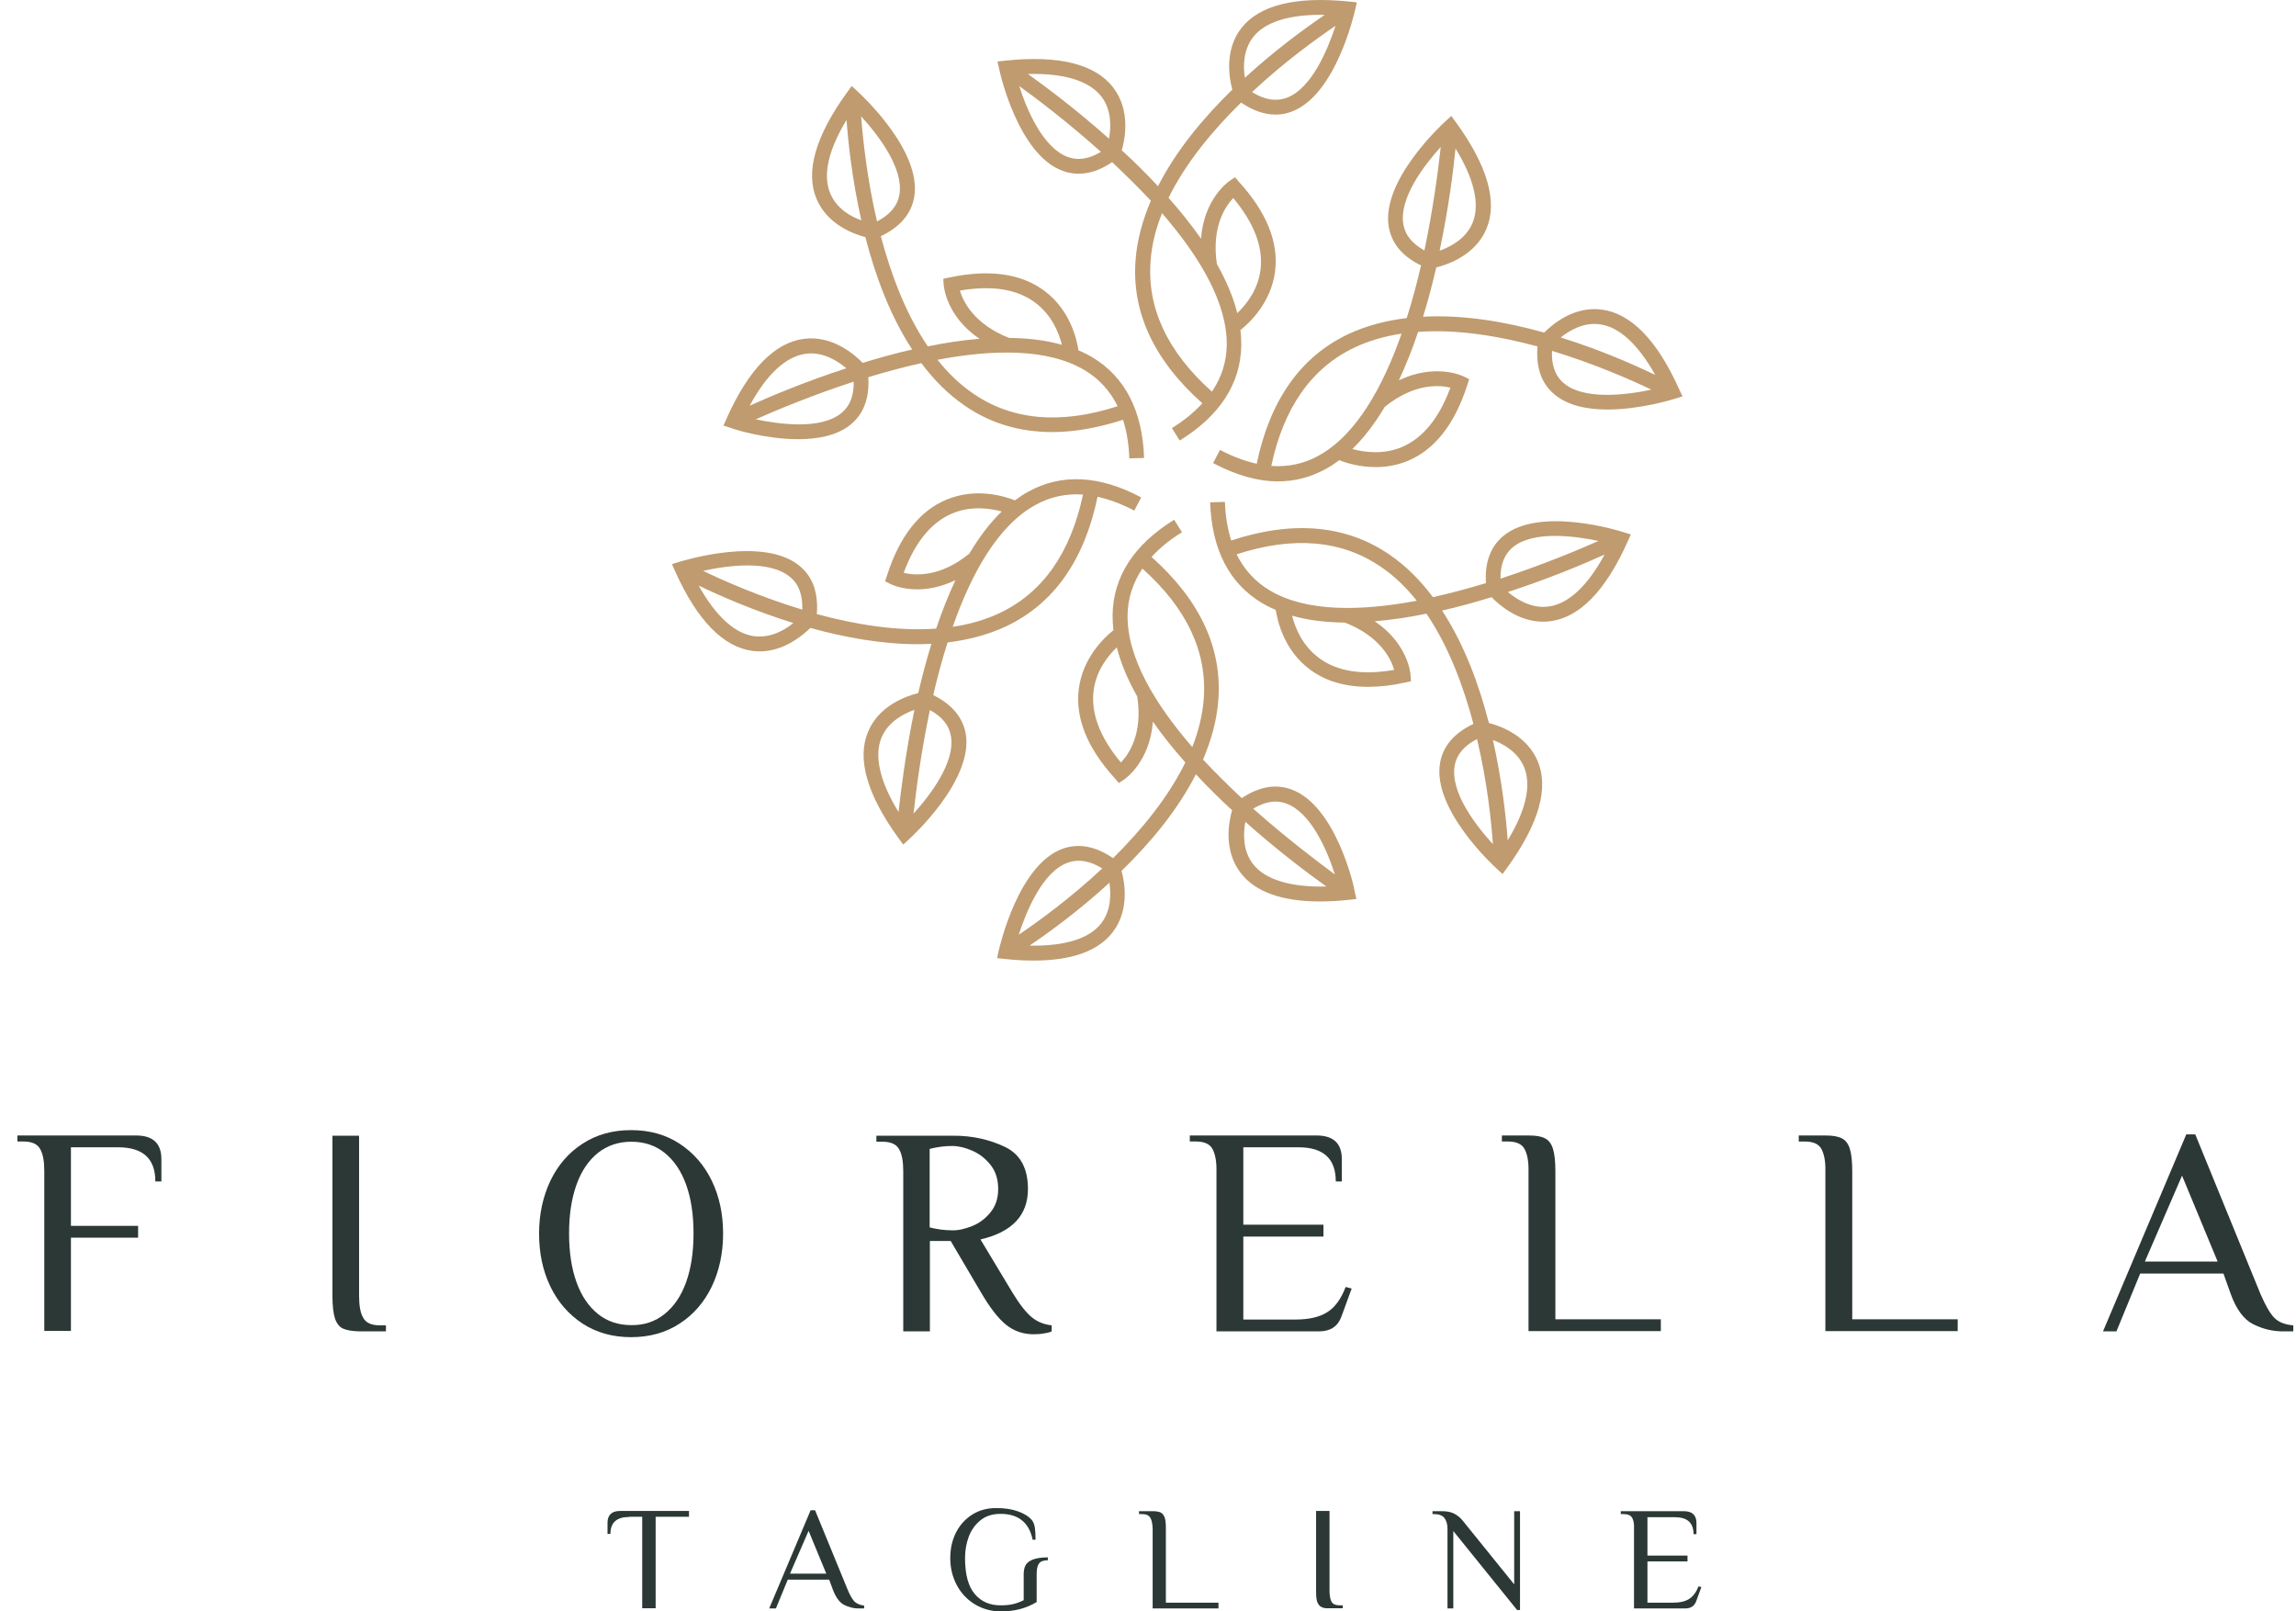 <svg xmlns="http://www.w3.org/2000/svg" width="114" height="80" viewBox="0 0 114 80" fill="none"><path d="M64.123 39.195C63.345 38.907 62.511 39.051 61.655 39.627C61.011 39.018 60.355 38.375 59.732 37.711C60.132 36.769 60.41 35.794 60.488 34.798C60.699 32.195 59.588 29.802 57.176 27.653C57.576 27.21 58.076 26.801 58.687 26.424L58.298 25.804C56.298 27.044 55.275 28.628 55.242 30.522C55.242 30.777 55.253 31.032 55.286 31.287C54.842 31.641 53.763 32.638 53.563 34.211C53.385 35.639 53.974 37.124 55.342 38.63L55.553 38.874L55.82 38.697C55.886 38.652 57.098 37.799 57.242 35.828C57.731 36.526 58.276 37.201 58.854 37.855C57.998 39.605 56.653 41.233 55.264 42.606C54.397 42.008 53.552 41.853 52.752 42.141C50.551 42.95 49.639 47.004 49.595 47.17L49.506 47.569L49.917 47.613C50.418 47.668 50.873 47.69 51.318 47.69C53.219 47.69 54.541 47.214 55.253 46.273C56.075 45.198 55.853 43.836 55.686 43.238C57.098 41.864 58.465 40.236 59.377 38.442C59.966 39.073 60.566 39.671 61.177 40.225C61.011 40.79 60.733 42.208 61.6 43.337C62.322 44.279 63.645 44.755 65.534 44.755C65.968 44.755 66.435 44.733 66.935 44.678L67.346 44.633L67.257 44.235C67.246 44.057 66.335 40.004 64.123 39.195ZM53.019 42.828C53.541 42.64 54.108 42.728 54.73 43.116C53.119 44.622 51.518 45.774 50.584 46.406C50.962 45.231 51.763 43.282 53.019 42.828ZM54.686 45.83C54.097 46.605 52.863 46.981 51.118 46.948C52.051 46.317 53.552 45.231 55.086 43.825C55.164 44.379 55.175 45.187 54.686 45.83ZM55.653 37.855C54.619 36.614 54.163 35.429 54.297 34.31C54.419 33.291 55.019 32.549 55.453 32.139C55.653 32.948 56.009 33.767 56.464 34.576C56.753 36.426 56.053 37.445 55.653 37.855ZM59.199 37.09C57.365 34.975 55.953 32.649 55.986 30.533C55.998 29.703 56.253 28.927 56.72 28.229C58.932 30.201 59.955 32.394 59.766 34.731C59.699 35.54 59.499 36.326 59.199 37.09ZM62.211 42.894C61.689 42.219 61.733 41.355 61.833 40.801C63.434 42.23 64.945 43.36 65.857 44.013C64.067 44.057 62.811 43.67 62.211 42.894ZM62.222 40.148C62.811 39.793 63.356 39.704 63.867 39.893C65.101 40.347 65.901 42.23 66.279 43.415C65.379 42.75 63.845 41.587 62.222 40.148Z" fill="#BF9B6F"></path><path d="M46.337 34.51C46.537 33.646 46.771 32.76 47.049 31.896C48.06 31.774 49.049 31.519 49.95 31.098C52.317 29.98 53.84 27.82 54.496 24.663C55.085 24.796 55.685 25.017 56.319 25.35L56.663 24.696C54.585 23.589 52.695 23.5 51.039 24.419C50.817 24.541 50.605 24.685 50.394 24.84C49.861 24.63 48.449 24.198 46.993 24.807C45.659 25.361 44.67 26.623 44.047 28.551L43.947 28.861L44.236 29.005C44.281 29.027 44.77 29.26 45.548 29.26C46.07 29.26 46.715 29.149 47.438 28.805C47.082 29.57 46.76 30.378 46.482 31.209C44.536 31.353 42.447 30.999 40.557 30.489C40.635 29.437 40.357 28.628 39.701 28.097C37.901 26.601 33.921 27.842 33.755 27.886L33.365 28.008L33.532 28.385C34.621 30.81 35.922 32.128 37.367 32.317C37.489 32.328 37.6 32.339 37.723 32.339C38.901 32.339 39.824 31.575 40.235 31.176C41.924 31.641 43.77 31.984 45.57 31.984C45.804 31.984 46.026 31.973 46.248 31.962C45.993 32.782 45.781 33.602 45.592 34.41C45.014 34.554 43.647 35.019 43.103 36.326C42.536 37.666 43.047 39.45 44.603 41.599L44.848 41.931L45.148 41.654C45.281 41.532 48.349 38.719 47.949 36.415C47.793 35.606 47.26 34.964 46.337 34.51ZM44.87 28.44C45.426 26.923 46.237 25.937 47.271 25.494C48.216 25.095 49.16 25.239 49.739 25.394C49.138 25.97 48.605 26.69 48.127 27.488C46.671 28.673 45.426 28.573 44.87 28.44ZM51.406 25.073C52.139 24.663 52.929 24.497 53.773 24.552C53.162 27.443 51.773 29.426 49.639 30.434C48.916 30.777 48.127 30.999 47.304 31.12C48.227 28.484 49.538 26.103 51.406 25.073ZM37.456 31.586C36.489 31.464 35.544 30.6 34.688 29.071C35.7 29.559 37.4 30.312 39.39 30.932C38.956 31.287 38.267 31.685 37.456 31.586ZM39.835 30.268C37.723 29.625 35.911 28.828 34.91 28.34C36.122 28.075 38.212 27.787 39.234 28.651C39.668 29.005 39.857 29.548 39.835 30.268ZM44.614 40.314C43.681 38.796 43.392 37.523 43.77 36.614C44.103 35.828 44.87 35.429 45.404 35.241C44.97 37.334 44.737 39.206 44.614 40.314ZM45.359 40.391C45.481 39.273 45.726 37.367 46.17 35.252C46.782 35.584 47.126 36.016 47.215 36.548C47.438 37.844 46.193 39.472 45.359 40.391Z" fill="#BF9B6F"></path><path d="M39.633 21.805C40.6 21.805 41.578 21.628 42.256 21.063C42.889 20.531 43.178 19.745 43.112 18.726C43.957 18.471 44.846 18.228 45.746 18.028C46.358 18.848 47.069 19.568 47.892 20.133C49.17 21.019 50.626 21.451 52.249 21.451C53.349 21.451 54.516 21.24 55.761 20.842C55.939 21.406 56.05 22.049 56.072 22.758L56.806 22.736C56.728 20.398 55.861 18.715 54.238 17.74C54.016 17.607 53.794 17.497 53.549 17.397C53.46 16.832 53.138 15.403 51.871 14.451C50.726 13.587 49.136 13.354 47.147 13.775L46.836 13.841L46.858 14.163C46.869 14.24 46.991 15.713 48.636 16.821C47.791 16.887 46.924 17.02 46.069 17.198C44.968 15.58 44.234 13.609 43.734 11.726C44.69 11.272 45.246 10.618 45.391 9.787C45.791 7.484 42.723 4.67 42.589 4.548L42.289 4.271L42.045 4.604C40.489 6.764 39.977 8.536 40.544 9.876C41.067 11.128 42.356 11.615 42.967 11.77C43.456 13.675 44.19 15.669 45.291 17.352C44.457 17.541 43.623 17.773 42.834 18.017C42.423 17.596 41.333 16.644 39.922 16.821C38.466 17.009 37.176 18.327 36.087 20.753L35.92 21.13L36.309 21.251C36.409 21.307 38.01 21.805 39.633 21.805ZM47.658 14.428C49.248 14.152 50.515 14.351 51.415 15.038C52.238 15.658 52.582 16.544 52.727 17.12C51.926 16.887 51.037 16.788 50.103 16.777C48.358 16.09 47.825 14.971 47.658 14.428ZM53.861 18.383C54.583 18.815 55.117 19.413 55.494 20.166C52.671 21.085 50.259 20.875 48.314 19.535C47.647 19.08 47.069 18.515 46.547 17.862C49.303 17.341 52.026 17.286 53.861 18.383ZM41.222 9.599C40.844 8.702 41.122 7.45 42.034 5.955C42.111 7.074 42.312 8.912 42.767 10.939C42.234 10.751 41.533 10.352 41.222 9.599ZM42.756 5.778C43.59 6.686 44.879 8.348 44.657 9.666C44.557 10.219 44.201 10.651 43.545 10.995C43.045 8.857 42.845 6.897 42.756 5.778ZM41.789 20.498C40.778 21.34 38.743 21.074 37.521 20.819C38.543 20.365 40.322 19.623 42.389 18.948C42.401 19.645 42.2 20.155 41.789 20.498ZM40.011 17.563C40.855 17.452 41.589 17.917 42.023 18.283C39.988 18.948 38.243 19.678 37.221 20.144C38.065 18.582 39.021 17.696 40.011 17.563Z" fill="#BF9B6F"></path><path d="M52.762 8.481C53.018 8.58 53.285 8.625 53.551 8.625C54.096 8.625 54.652 8.436 55.219 8.049C55.863 8.658 56.519 9.3 57.142 9.965C56.742 10.906 56.464 11.881 56.386 12.878C56.175 15.481 57.286 17.873 59.698 20.022C59.298 20.465 58.798 20.875 58.187 21.252L58.575 21.872C60.576 20.631 61.599 19.047 61.632 17.153C61.632 16.899 61.621 16.644 61.588 16.389C62.032 16.035 63.111 15.038 63.311 13.465C63.489 12.036 62.899 10.552 61.532 9.046L61.321 8.802L61.054 8.979C60.988 9.023 59.776 9.876 59.632 11.848C59.142 11.15 58.598 10.474 58.02 9.821C58.876 8.082 60.221 6.465 61.621 5.091C62.21 5.49 62.777 5.689 63.333 5.689C63.6 5.689 63.867 5.645 64.122 5.545C66.323 4.737 67.234 0.683 67.279 0.517L67.368 0.118L66.957 0.074C64.3 -0.192 62.51 0.262 61.621 1.414C60.799 2.488 61.021 3.851 61.188 4.449C59.776 5.822 58.409 7.451 57.497 9.245C56.908 8.614 56.308 8.015 55.697 7.462C55.863 6.897 56.141 5.479 55.274 4.349C54.385 3.186 52.595 2.732 49.939 3.009L49.528 3.053L49.617 3.452C49.65 3.629 50.561 7.683 52.762 8.481ZM63.878 4.859C63.344 5.047 62.788 4.958 62.166 4.571C63.778 3.064 65.378 1.912 66.312 1.281C65.923 2.455 65.134 4.393 63.878 4.859ZM62.21 1.857C62.799 1.082 64.033 0.705 65.778 0.738C64.845 1.37 63.344 2.455 61.81 3.862C61.721 3.308 61.721 2.499 62.21 1.857ZM61.232 9.832C62.266 11.072 62.722 12.258 62.588 13.376C62.466 14.395 61.866 15.137 61.432 15.547C61.232 14.739 60.876 13.919 60.421 13.111C60.143 11.261 60.843 10.242 61.232 9.832ZM57.697 10.585C59.532 12.701 60.943 15.027 60.91 17.142C60.899 17.973 60.643 18.748 60.176 19.446C57.964 17.474 56.942 15.281 57.13 12.944C57.186 12.147 57.386 11.361 57.697 10.585ZM54.685 4.792C55.208 5.468 55.163 6.332 55.063 6.886C53.462 5.457 51.951 4.327 51.039 3.674C52.829 3.629 54.074 4.006 54.685 4.792ZM54.663 7.539C54.074 7.894 53.529 7.982 53.018 7.794C51.784 7.34 50.984 5.457 50.606 4.272C51.517 4.925 53.051 6.099 54.663 7.539Z" fill="#BF9B6F"></path><path d="M83.362 19.302C82.273 16.876 80.972 15.558 79.527 15.37C78.171 15.193 77.115 16.068 76.67 16.511C74.77 15.979 72.669 15.614 70.657 15.725C70.913 14.905 71.124 14.085 71.313 13.277C71.891 13.133 73.258 12.667 73.803 11.36C74.37 10.02 73.858 8.237 72.302 6.088L72.058 5.756L71.757 6.033C71.624 6.155 68.556 8.968 68.956 11.272C69.101 12.091 69.634 12.734 70.557 13.177C70.357 14.041 70.123 14.927 69.846 15.791C68.834 15.913 67.845 16.168 66.944 16.588C64.577 17.707 63.054 19.867 62.398 23.024C61.809 22.891 61.209 22.669 60.575 22.337L60.231 22.991C61.364 23.589 62.443 23.899 63.454 23.899C64.299 23.899 65.099 23.688 65.855 23.267C66.077 23.146 66.289 23.002 66.5 22.846C66.822 22.979 67.489 23.19 68.3 23.19C68.801 23.19 69.345 23.112 69.901 22.88C71.235 22.326 72.224 21.063 72.847 19.136L72.947 18.826L72.658 18.682C72.591 18.649 71.246 18.028 69.457 18.881C69.812 18.117 70.135 17.308 70.412 16.478C72.358 16.334 74.447 16.688 76.337 17.198C76.259 18.25 76.537 19.058 77.193 19.59C77.871 20.155 78.849 20.332 79.816 20.332C81.439 20.332 83.04 19.834 83.151 19.8L83.54 19.679L83.362 19.302ZM72.013 19.247C71.457 20.764 70.646 21.75 69.612 22.193C68.667 22.592 67.722 22.448 67.144 22.293C67.745 21.717 68.278 20.997 68.756 20.199C70.224 19.014 71.468 19.114 72.013 19.247ZM65.488 22.614C64.755 23.024 63.965 23.19 63.121 23.134C63.732 20.244 65.121 18.261 67.256 17.253C67.978 16.91 68.767 16.688 69.59 16.566C68.667 19.202 67.345 21.584 65.488 22.614ZM72.269 7.373C73.202 8.89 73.491 10.164 73.114 11.072C72.78 11.859 72.013 12.258 71.48 12.446C71.924 10.352 72.158 8.481 72.269 7.373ZM69.679 11.139C69.457 9.843 70.701 8.215 71.535 7.295C71.413 8.414 71.168 10.319 70.724 12.435C70.112 12.091 69.768 11.671 69.679 11.139ZM77.66 19.036C77.226 18.682 77.026 18.139 77.059 17.419C79.171 18.062 80.983 18.859 81.995 19.346C80.65 19.634 78.627 19.845 77.66 19.036ZM77.493 16.755C77.938 16.4 78.627 15.99 79.427 16.101C80.394 16.223 81.339 17.098 82.184 18.615C81.172 18.128 79.483 17.375 77.493 16.755Z" fill="#BF9B6F"></path><path d="M74.636 26.613C74.003 27.144 73.714 27.931 73.78 28.95C72.936 29.204 72.046 29.448 71.146 29.648C70.535 28.828 69.823 28.108 69.001 27.543C66.844 26.059 64.199 25.826 61.131 26.834C60.953 26.269 60.842 25.627 60.82 24.918L60.086 24.94C60.164 27.277 61.031 28.961 62.654 29.936C62.876 30.068 63.099 30.179 63.343 30.279C63.432 30.844 63.754 32.273 65.021 33.225C65.799 33.812 66.766 34.1 67.934 34.1C68.489 34.1 69.101 34.034 69.746 33.89L70.057 33.823L70.034 33.502C70.034 33.425 69.901 31.951 68.256 30.844C69.101 30.777 69.968 30.644 70.824 30.467C71.924 32.084 72.658 34.056 73.158 35.939C72.202 36.393 71.646 37.047 71.502 37.877C71.102 40.181 74.169 42.994 74.303 43.116L74.603 43.393L74.847 43.061C76.404 40.901 76.915 39.129 76.348 37.789C75.826 36.537 74.536 36.05 73.925 35.895C73.436 33.989 72.702 31.996 71.602 30.312C72.435 30.124 73.269 29.891 74.058 29.648C74.436 30.035 75.381 30.866 76.615 30.866C76.726 30.866 76.848 30.855 76.971 30.844C78.427 30.655 79.716 29.337 80.805 26.912L80.972 26.535L80.583 26.413C80.416 26.358 76.437 25.117 74.636 26.613ZM69.223 33.258C67.633 33.535 66.366 33.336 65.466 32.649C64.644 32.029 64.299 31.143 64.154 30.567C64.955 30.799 65.844 30.899 66.778 30.91C68.534 31.597 69.067 32.716 69.223 33.258ZM63.032 29.304C62.309 28.872 61.776 28.274 61.398 27.521C64.221 26.602 66.633 26.812 68.578 28.152C69.245 28.606 69.823 29.171 70.346 29.825C67.589 30.345 64.855 30.401 63.032 29.304ZM75.67 38.077C76.048 38.974 75.77 40.225 74.859 41.721C74.781 40.602 74.581 38.763 74.125 36.736C74.647 36.936 75.359 37.334 75.67 38.077ZM74.125 41.909C73.291 41.001 72.002 39.339 72.224 38.021C72.324 37.467 72.68 37.035 73.336 36.692C73.847 38.83 74.047 40.79 74.125 41.909ZM75.103 27.177C76.115 26.336 78.149 26.602 79.371 26.856C78.349 27.31 76.57 28.052 74.503 28.728C74.492 28.041 74.692 27.532 75.103 27.177ZM76.882 30.113C76.037 30.224 75.303 29.758 74.87 29.393C76.904 28.728 78.649 27.997 79.672 27.532C78.816 29.105 77.86 29.991 76.882 30.113Z" fill="#BF9B6F"></path><path d="M1.988 57.039C1.855 56.795 1.577 56.673 1.166 56.673H0.865V56.374H6.757C7.59 56.374 8.013 56.762 8.013 57.548V58.656H7.713C7.713 57.526 7.101 56.961 5.867 56.961H3.522V60.86H6.857V61.447H3.522V66.077H2.199V58.135C2.199 57.648 2.133 57.282 1.988 57.039Z" fill="#2C3836"></path><path d="M17.017 65.955C16.84 65.867 16.706 65.689 16.628 65.446C16.551 65.202 16.506 64.825 16.506 64.327V56.385H17.829V64.327C17.829 64.825 17.895 65.202 18.04 65.435C18.173 65.678 18.451 65.8 18.863 65.8H19.163V66.099H17.84C17.473 66.088 17.206 66.044 17.017 65.955Z" fill="#2C3836"></path><path d="M28.922 65.712C28.233 65.257 27.7 64.648 27.322 63.862C26.944 63.075 26.766 62.2 26.766 61.248C26.766 60.284 26.955 59.42 27.322 58.634C27.7 57.847 28.233 57.227 28.922 56.784C29.611 56.33 30.423 56.108 31.334 56.108C32.246 56.108 33.057 56.33 33.746 56.784C34.435 57.238 34.969 57.847 35.347 58.634C35.725 59.42 35.903 60.295 35.903 61.248C35.903 62.211 35.714 63.086 35.347 63.862C34.969 64.648 34.435 65.269 33.746 65.712C33.057 66.166 32.246 66.387 31.334 66.387C30.423 66.387 29.622 66.166 28.922 65.712ZM33.002 65.235C33.468 64.859 33.824 64.338 34.069 63.651C34.313 62.965 34.435 62.167 34.435 61.237C34.435 60.306 34.313 59.498 34.069 58.822C33.824 58.135 33.468 57.615 33.002 57.238C32.535 56.862 31.979 56.684 31.345 56.684C30.701 56.684 30.156 56.873 29.689 57.238C29.222 57.615 28.867 58.135 28.622 58.822C28.378 59.509 28.255 60.306 28.255 61.237C28.255 62.167 28.378 62.976 28.622 63.651C28.867 64.338 29.222 64.859 29.689 65.235C30.156 65.612 30.712 65.789 31.345 65.789C31.979 65.8 32.535 65.612 33.002 65.235Z" fill="#2C3836"></path><path d="M49.961 65.778C49.572 65.468 49.138 64.914 48.672 64.105L47.204 61.613H46.17V66.099H44.848V58.157C44.848 57.659 44.781 57.282 44.637 57.05C44.503 56.806 44.225 56.684 43.814 56.684H43.514V56.385H47.349C48.282 56.385 49.127 56.574 49.894 56.939C50.661 57.305 51.039 58.002 51.039 59.032C51.039 60.34 50.25 61.17 48.683 61.536L50.228 64.105C50.594 64.715 50.917 65.135 51.206 65.379C51.495 65.623 51.828 65.756 52.217 65.8V66.099C52.128 66.143 52.006 66.177 51.839 66.199C51.673 66.232 51.506 66.243 51.328 66.243C50.806 66.243 50.35 66.088 49.961 65.778ZM48.271 60.871C48.627 60.727 48.938 60.495 49.183 60.184C49.438 59.874 49.561 59.487 49.561 59.032C49.561 58.556 49.438 58.157 49.183 57.836C48.927 57.515 48.627 57.282 48.271 57.127C47.916 56.972 47.582 56.895 47.271 56.895C46.926 56.895 46.559 56.939 46.159 57.039V60.938C46.548 61.037 46.926 61.082 47.271 61.082C47.582 61.093 47.904 61.015 48.271 60.871Z" fill="#2C3836"></path><path d="M60.199 57.039C60.066 56.795 59.788 56.673 59.377 56.673H59.076V56.374H65.368C66.201 56.374 66.624 56.762 66.624 57.548V58.656H66.324C66.324 57.526 65.712 56.961 64.478 56.961H61.733V60.804H65.712V61.392H61.733V65.512H64.312C64.99 65.512 65.523 65.39 65.901 65.146C66.29 64.903 66.59 64.482 66.813 63.895L67.113 63.972L66.602 65.368C66.424 65.855 66.057 66.099 65.49 66.099H60.399V58.157C60.41 57.648 60.333 57.282 60.199 57.039Z" fill="#2C3836"></path><path d="M75.693 57.039C75.56 56.795 75.282 56.673 74.871 56.673H74.571V56.374H75.893C76.26 56.374 76.527 56.418 76.716 56.518C76.894 56.607 77.027 56.784 77.105 57.028C77.183 57.271 77.227 57.648 77.227 58.146V65.501H82.463V66.088H75.893V58.146C75.904 57.648 75.827 57.282 75.693 57.039Z" fill="#2C3836"></path><path d="M90.433 57.039C90.3 56.795 90.022 56.674 89.611 56.674H89.311V56.374H90.633C91 56.374 91.267 56.419 91.456 56.519C91.634 56.607 91.767 56.784 91.845 57.028C91.923 57.272 91.967 57.648 91.967 58.147V65.501H97.203V66.088H90.633V58.147C90.645 57.648 90.567 57.283 90.433 57.039Z" fill="#2C3836"></path><path d="M111.877 65.745C111.41 65.512 111.043 65.014 110.765 64.26L110.398 63.23H106.263L105.085 66.099H104.418L108.553 56.319H108.998L112.243 64.26C112.488 64.825 112.721 65.224 112.933 65.435C113.144 65.645 113.455 65.767 113.866 65.8V66.099C113.688 66.099 113.488 66.099 113.277 66.099C112.81 66.088 112.344 65.977 111.877 65.745ZM110.109 62.632L108.342 58.368L106.497 62.632H110.109Z" fill="#2C3836"></path><path d="M31.231 75.315C30.62 75.315 30.309 75.592 30.309 76.156H30.164V75.603C30.164 75.215 30.375 75.016 30.787 75.016H34.21V75.304H32.554V79.845H31.887V75.304H31.231V75.315Z" fill="#2C3836"></path><path d="M41.915 79.679C41.682 79.557 41.504 79.313 41.359 78.937L41.171 78.427H39.114L38.525 79.856H38.192L40.248 74.982H40.47L42.093 78.937C42.215 79.225 42.327 79.413 42.438 79.524C42.549 79.623 42.705 79.69 42.905 79.712V79.856C42.816 79.856 42.716 79.856 42.616 79.856C42.371 79.856 42.138 79.79 41.915 79.679ZM41.026 78.128L40.148 76.001L39.225 78.128H41.026Z" fill="#2C3836"></path><path d="M48.394 79.645C48.016 79.413 47.715 79.092 47.504 78.693C47.293 78.294 47.182 77.851 47.182 77.364C47.182 76.898 47.271 76.478 47.46 76.101C47.649 75.725 47.916 75.425 48.26 75.204C48.605 74.982 49.005 74.872 49.461 74.872C49.883 74.872 50.25 74.927 50.55 75.038C50.861 75.148 51.083 75.293 51.228 75.459C51.306 75.558 51.361 75.691 51.383 75.846C51.406 76.012 51.417 76.212 51.417 76.444H51.272C51.183 76.012 51.006 75.691 50.739 75.481C50.483 75.27 50.127 75.16 49.683 75.16C49.283 75.16 48.96 75.259 48.694 75.47C48.427 75.68 48.238 75.946 48.105 76.278C47.982 76.611 47.916 76.965 47.916 77.353C47.916 78.183 48.082 78.77 48.405 79.147C48.727 79.524 49.149 79.701 49.683 79.701C49.938 79.701 50.15 79.679 50.328 79.634C50.505 79.59 50.672 79.524 50.828 79.446V78.172C50.828 78.006 50.85 77.862 50.906 77.74C50.961 77.618 51.072 77.519 51.25 77.441C51.428 77.364 51.695 77.319 52.028 77.319V77.463C51.806 77.463 51.661 77.519 51.584 77.63C51.506 77.74 51.472 77.918 51.472 78.161V79.535C51.206 79.701 50.928 79.812 50.639 79.889C50.35 79.967 50.027 80 49.672 80C49.205 80 48.782 79.878 48.394 79.645Z" fill="#2C3836"></path><path d="M57.109 75.348C57.042 75.226 56.898 75.17 56.697 75.17H56.553V75.026H57.22C57.398 75.026 57.542 75.049 57.631 75.093C57.72 75.137 57.787 75.226 57.831 75.348C57.876 75.469 57.887 75.658 57.887 75.901V79.568H60.499V79.856H57.231V75.901C57.22 75.647 57.187 75.458 57.109 75.348Z" fill="#2C3836"></path><path d="M65.602 79.778C65.513 79.734 65.446 79.645 65.401 79.524C65.357 79.402 65.346 79.213 65.346 78.97V75.016H66.013V78.97C66.013 79.213 66.046 79.402 66.113 79.524C66.18 79.645 66.324 79.701 66.524 79.701H66.669V79.845H66.002C65.824 79.856 65.691 79.834 65.602 79.778Z" fill="#2C3836"></path><path d="M72.159 79.856H71.87V75.902C71.87 75.669 71.814 75.492 71.714 75.359C71.614 75.237 71.448 75.171 71.203 75.171H71.125V75.027H71.603C71.826 75.027 72.014 75.06 72.181 75.138C72.337 75.215 72.481 75.326 72.604 75.47L75.182 78.66V75.027H75.471V79.934H75.327L72.159 76.013V79.856Z" fill="#2C3836"></path><path d="M81.031 75.348C80.964 75.226 80.819 75.171 80.619 75.171H80.475V75.027H83.609C84.021 75.027 84.232 75.226 84.232 75.614V76.168H84.087C84.087 75.603 83.776 75.326 83.165 75.326H81.798V77.231H83.787V77.519H81.798V79.568H83.087C83.42 79.568 83.687 79.502 83.876 79.38C84.065 79.258 84.221 79.047 84.332 78.76L84.476 78.793L84.221 79.491C84.132 79.734 83.954 79.856 83.665 79.856H81.131V75.902C81.142 75.647 81.108 75.459 81.031 75.348Z" fill="#2C3836"></path></svg>